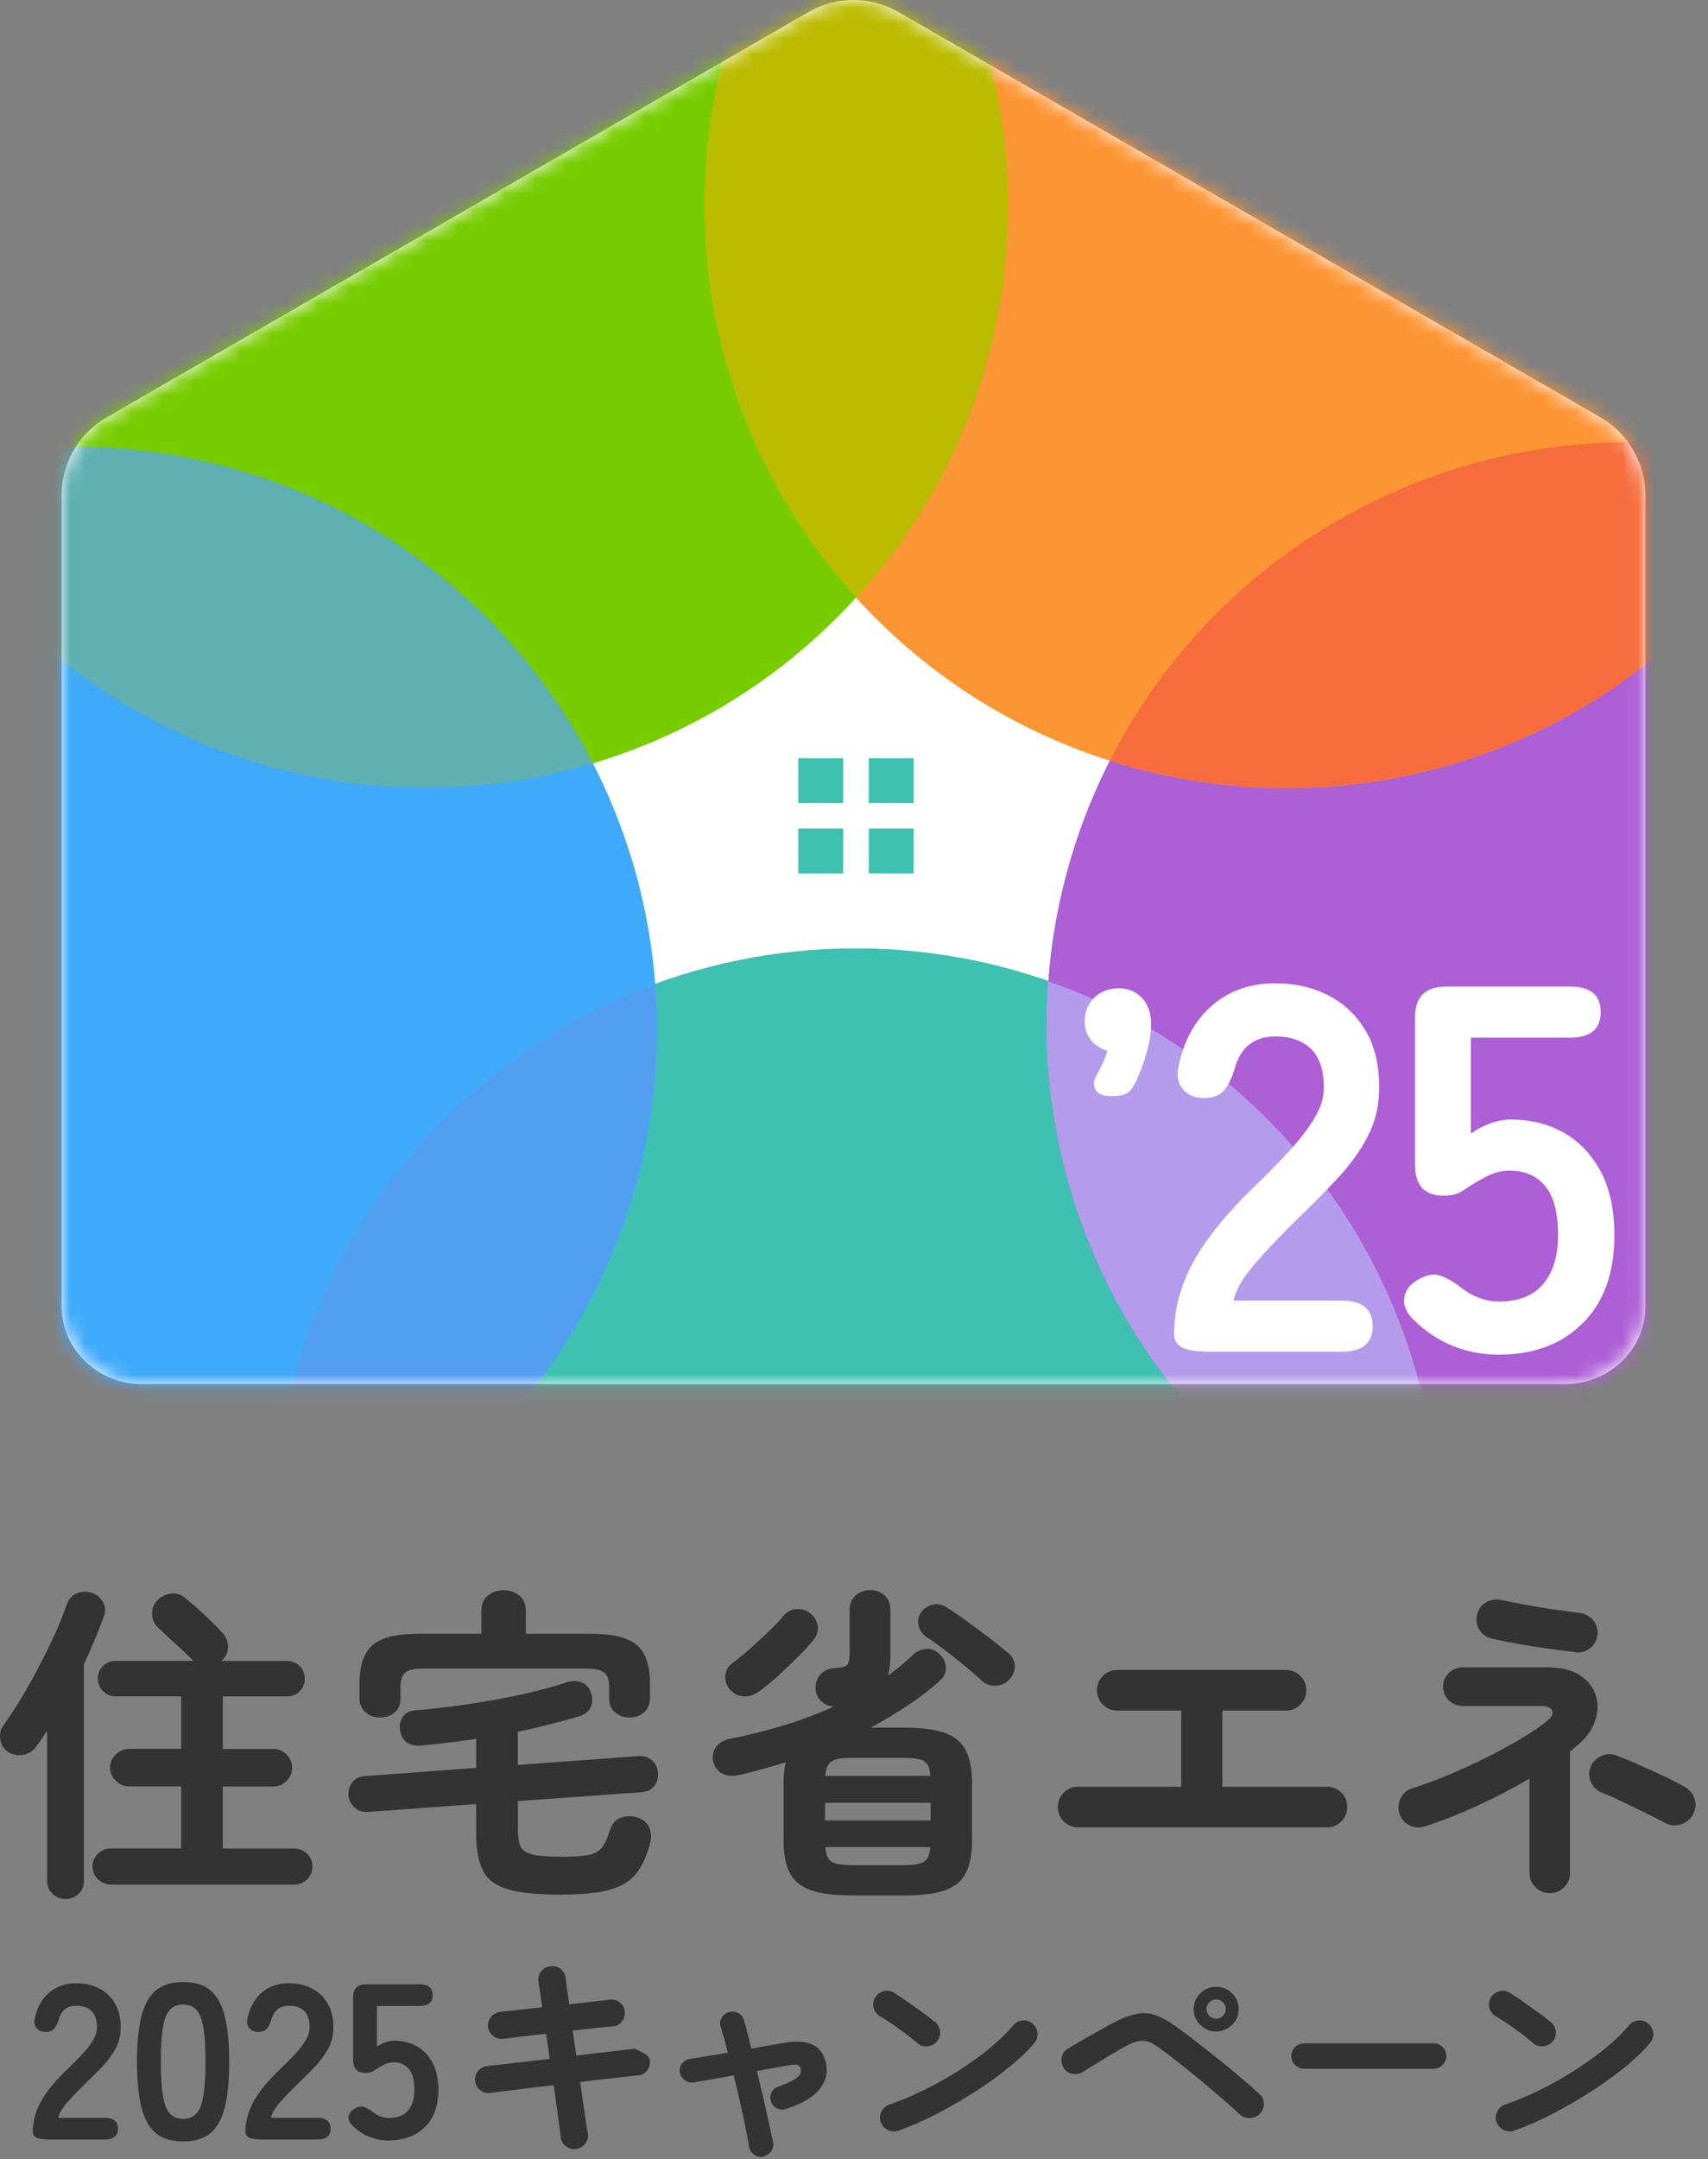 <svg width="110" height="139" viewBox="0 0 110 139" fill="none" xmlns="http://www.w3.org/2000/svg">
<rect x="0" y="0" width="110" height="139" fill="#808080" stroke="none"/>
<path d="M4.23 122.255C3.899 122.255 3.619 122.148 3.386 121.928C3.152 121.708 3.032 121.426 3.032 121.071V111.431C2.787 111.809 2.547 112.159 2.308 112.469C2.108 112.751 1.828 112.92 1.475 112.976C1.121 113.033 0.796 112.971 0.511 112.785C0.243 112.598 0.077 112.339 0.02 111.989C-0.037 111.645 0.026 111.346 0.214 111.092C0.596 110.557 0.99 109.959 1.389 109.293C1.789 108.633 2.171 107.945 2.541 107.234C2.912 106.524 3.249 105.83 3.557 105.153C3.865 104.476 4.11 103.861 4.293 103.314C4.424 102.947 4.64 102.699 4.954 102.575C5.268 102.445 5.587 102.44 5.918 102.553C6.243 102.665 6.483 102.869 6.637 103.156C6.785 103.444 6.802 103.754 6.688 104.076C6.5 104.572 6.306 105.074 6.089 105.587C5.878 106.101 5.65 106.619 5.405 107.138V121.071C5.405 121.42 5.291 121.708 5.063 121.928C4.834 122.148 4.555 122.255 4.23 122.255ZM7.133 121.324C6.819 121.324 6.546 121.212 6.312 120.986C6.078 120.76 5.958 120.484 5.958 120.162C5.958 119.841 6.078 119.565 6.312 119.339C6.546 119.113 6.819 119.001 7.133 119.001H11.668V115.007H8.314C7.983 115.007 7.704 114.889 7.458 114.646C7.213 114.409 7.093 114.127 7.093 113.8C7.093 113.473 7.213 113.196 7.458 112.954C7.698 112.717 7.983 112.593 8.314 112.593H11.668V109.209H7.435C7.122 109.209 6.854 109.096 6.631 108.87C6.409 108.644 6.3 108.379 6.3 108.069C6.3 107.759 6.409 107.471 6.631 107.257C6.854 107.043 7.122 106.93 7.435 106.93H12.478C12.478 106.93 12.455 106.907 12.444 106.907C12.432 106.907 12.426 106.902 12.409 106.885C12.255 106.715 12.033 106.507 11.759 106.253C11.479 105.999 11.2 105.74 10.915 105.469C10.63 105.204 10.39 104.978 10.19 104.792C9.945 104.566 9.814 104.284 9.797 103.946C9.78 103.607 9.877 103.314 10.105 103.06C10.344 102.806 10.641 102.654 10.983 102.598C11.325 102.541 11.639 102.632 11.924 102.874C12.136 103.043 12.398 103.263 12.706 103.54C13.014 103.816 13.31 104.093 13.596 104.375C13.881 104.657 14.103 104.882 14.257 105.051C14.525 105.305 14.668 105.61 14.685 105.971C14.697 106.332 14.571 106.636 14.303 106.89C14.274 106.918 14.252 106.935 14.24 106.935H18.495C18.809 106.935 19.077 107.043 19.3 107.263C19.522 107.482 19.63 107.753 19.63 108.075C19.63 108.396 19.522 108.65 19.3 108.876C19.077 109.101 18.809 109.214 18.495 109.214H14.349V112.598H17.617C17.942 112.598 18.227 112.717 18.461 112.959C18.695 113.196 18.815 113.478 18.815 113.806C18.815 114.133 18.695 114.409 18.461 114.652C18.227 114.889 17.942 115.013 17.617 115.013H14.349V119.006H18.946C19.271 119.006 19.551 119.119 19.779 119.345C20.007 119.57 20.121 119.847 20.121 120.168C20.121 120.49 20.007 120.766 19.779 120.992C19.551 121.217 19.271 121.33 18.946 121.33H7.145L7.133 121.324Z" fill="#333333"/>
<path d="M36.209 121.982C34.726 121.982 33.585 121.874 32.786 121.654C31.988 121.434 31.435 121.045 31.132 120.481C30.83 119.917 30.67 119.127 30.67 118.112V116.144L23.723 116.651C23.369 116.679 23.073 116.584 22.833 116.364C22.599 116.144 22.468 115.879 22.439 115.568C22.422 115.247 22.514 114.965 22.708 114.722C22.901 114.485 23.175 114.356 23.529 114.344L30.67 113.814V111.953C30.088 112.037 29.501 112.116 28.919 112.184C28.337 112.252 27.75 112.319 27.168 112.376C26.341 112.449 25.873 112.111 25.759 111.36C25.719 111.022 25.788 110.729 25.976 110.486C26.159 110.238 26.455 110.108 26.854 110.097C27.579 110.041 28.372 109.956 29.227 109.843C30.083 109.73 30.944 109.595 31.811 109.443C32.678 109.29 33.511 109.115 34.304 108.924C35.097 108.732 35.787 108.54 36.386 108.343C36.785 108.202 37.139 108.19 37.441 108.309C37.749 108.427 37.949 108.642 38.051 108.952C38.177 109.302 38.177 109.617 38.051 109.894C37.92 110.17 37.698 110.362 37.367 110.475C36.756 110.655 36.106 110.836 35.433 111.005C34.754 111.174 34.059 111.338 33.351 111.49V113.628L41.108 113.058C41.462 113.03 41.759 113.12 41.998 113.335C42.232 113.549 42.358 113.814 42.375 114.136C42.403 114.474 42.324 114.762 42.13 114.993C41.936 115.224 41.662 115.354 41.308 115.382L33.357 115.952V117.898C33.357 118.36 33.425 118.71 33.562 118.941C33.699 119.173 33.973 119.331 34.395 119.415C34.817 119.5 35.462 119.539 36.329 119.539C37.025 119.539 37.566 119.494 37.943 119.415C38.319 119.331 38.605 119.167 38.787 118.919C38.969 118.671 39.135 118.31 39.278 117.83C39.392 117.435 39.62 117.17 39.962 117.035C40.304 116.899 40.652 116.888 41.012 117.001C41.394 117.114 41.662 117.328 41.804 117.633C41.947 117.943 41.97 118.287 41.867 118.671C41.65 119.5 41.348 120.16 40.96 120.639C40.567 121.119 40.002 121.463 39.26 121.666C38.519 121.869 37.509 121.97 36.226 121.97L36.209 121.982ZM24.453 110.571C24.099 110.571 23.791 110.458 23.535 110.232C23.278 110.007 23.152 109.696 23.152 109.302V108.393C23.152 107.226 23.432 106.397 23.997 105.912C24.561 105.427 25.531 105.184 26.917 105.184H31.001V103.706C31.001 103.283 31.138 102.956 31.418 102.725C31.697 102.493 32.034 102.375 32.433 102.375C32.832 102.375 33.169 102.493 33.448 102.725C33.728 102.956 33.864 103.283 33.864 103.706V105.184H38.097C39.477 105.184 40.453 105.427 41.017 105.912C41.582 106.397 41.861 107.226 41.861 108.393V109.302C41.861 109.696 41.736 110.007 41.485 110.232C41.234 110.458 40.926 110.571 40.555 110.571C40.184 110.571 39.888 110.464 39.626 110.255C39.363 110.046 39.232 109.742 39.232 109.347V108.563C39.232 108.157 39.129 107.863 38.924 107.688C38.719 107.514 38.336 107.423 37.783 107.423H27.225C26.683 107.423 26.307 107.514 26.102 107.688C25.896 107.863 25.793 108.157 25.793 108.563V109.347C25.793 109.742 25.662 110.046 25.411 110.255C25.155 110.469 24.841 110.571 24.47 110.571H24.453Z" fill="#333333"/>
<path d="M54.845 122.025C53.75 122.025 52.877 121.917 52.238 121.697C51.599 121.477 51.143 121.111 50.869 120.586C50.596 120.067 50.464 119.368 50.464 118.494V114.793C50.464 114.286 50.51 113.84 50.596 113.462C50.128 113.603 49.649 113.739 49.175 113.874C48.696 114.009 48.217 114.133 47.732 114.246C47.247 114.359 46.859 114.348 46.569 114.212C46.278 114.077 46.072 113.84 45.958 113.502C45.856 113.124 45.907 112.785 46.095 112.498C46.289 112.21 46.597 112.024 47.025 111.939C48.234 111.702 49.403 111.409 50.521 111.065C51.639 110.721 52.7 110.32 53.699 109.869C53.368 109.841 53.1 109.728 52.889 109.531C52.678 109.333 52.552 109.063 52.523 108.73C52.506 108.38 52.609 108.075 52.82 107.822C53.037 107.568 53.339 107.427 53.738 107.399C54.178 107.37 54.457 107.297 54.56 107.179C54.668 107.06 54.719 106.801 54.719 106.406V103.659C54.719 103.253 54.851 102.931 55.113 102.706C55.375 102.48 55.689 102.367 56.043 102.367C56.396 102.367 56.705 102.48 56.961 102.706C57.218 102.931 57.343 103.247 57.343 103.659V106.598C57.343 107.105 57.292 107.528 57.195 107.867C57.748 107.472 58.273 107.043 58.758 106.575C59.026 106.321 59.328 106.18 59.653 106.152C59.978 106.124 60.281 106.254 60.549 106.53C60.777 106.744 60.897 107.015 60.914 107.353C60.931 107.692 60.794 107.98 60.509 108.222C59.882 108.786 59.197 109.316 58.444 109.807C57.697 110.303 56.91 110.772 56.083 111.223H58.222C59.334 111.223 60.207 111.336 60.84 111.561C61.473 111.787 61.924 112.159 62.197 112.684C62.465 113.203 62.602 113.908 62.602 114.799V118.499C62.602 119.373 62.465 120.073 62.197 120.592C61.929 121.111 61.473 121.483 60.84 121.703C60.207 121.923 59.334 122.03 58.222 122.03H54.845V122.025ZM48.884 108.893C48.588 109.119 48.257 109.226 47.903 109.209C47.55 109.198 47.247 109.046 47.008 108.764C46.78 108.51 46.683 108.216 46.711 107.878C46.74 107.54 46.888 107.274 47.162 107.077C47.487 106.84 47.858 106.536 48.263 106.18C48.668 105.819 49.073 105.453 49.472 105.069C49.871 104.691 50.196 104.341 50.453 104.031C50.693 103.749 50.995 103.602 51.349 103.597C51.702 103.591 51.999 103.693 52.227 103.901C52.483 104.127 52.632 104.398 52.666 104.714C52.7 105.03 52.603 105.323 52.375 105.594C52.107 105.932 51.765 106.299 51.36 106.705C50.955 107.105 50.538 107.5 50.111 107.889C49.683 108.278 49.278 108.611 48.89 108.893H48.884ZM53.134 117.202H59.933V116.062H53.134V117.202ZM53.157 114.331H59.91C59.893 113.851 59.767 113.535 59.528 113.389C59.288 113.242 58.849 113.169 58.222 113.169H54.845C54.235 113.169 53.807 113.242 53.562 113.389C53.322 113.535 53.185 113.851 53.157 114.331ZM54.845 120.079H58.222C58.832 120.079 59.26 120.005 59.505 119.859C59.745 119.712 59.882 119.396 59.91 118.917H53.157C53.185 119.396 53.322 119.712 53.562 119.859C53.801 120.005 54.229 120.079 54.845 120.079ZM63.27 108.239C62.973 107.957 62.608 107.641 62.18 107.286C61.752 106.936 61.319 106.586 60.874 106.248C60.435 105.909 60.024 105.622 59.653 105.379C59.408 105.227 59.248 104.99 59.163 104.669C59.077 104.347 59.134 104.059 59.334 103.789C59.534 103.524 59.79 103.36 60.104 103.304C60.418 103.247 60.709 103.309 60.982 103.495C61.353 103.721 61.787 104.014 62.277 104.375C62.768 104.736 63.253 105.092 63.72 105.453C64.188 105.814 64.576 106.118 64.873 106.372C65.158 106.598 65.317 106.868 65.352 107.173C65.386 107.478 65.289 107.776 65.061 108.059C64.833 108.341 64.536 108.493 64.171 108.521C63.806 108.549 63.504 108.453 63.264 108.228L63.27 108.239Z" fill="#333333"/>
<path d="M69.425 117.648C69.072 117.648 68.764 117.518 68.507 117.259C68.251 116.999 68.125 116.695 68.125 116.339C68.125 115.984 68.256 115.662 68.507 115.409C68.764 115.155 69.072 115.031 69.425 115.031H76.076V110.129H71.969C71.599 110.129 71.285 109.999 71.028 109.74C70.772 109.48 70.646 109.176 70.646 108.82C70.646 108.465 70.777 108.143 71.028 107.89C71.285 107.636 71.599 107.512 71.969 107.512H82.807C83.178 107.512 83.491 107.641 83.748 107.89C84.005 108.143 84.13 108.454 84.13 108.82C84.13 109.187 83.999 109.48 83.748 109.74C83.491 109.999 83.178 110.129 82.807 110.129H78.723V115.031H85.459C85.83 115.031 86.138 115.16 86.389 115.409C86.64 115.662 86.766 115.973 86.766 116.339C86.766 116.706 86.64 116.999 86.389 117.259C86.138 117.518 85.83 117.648 85.459 117.648H69.425Z" fill="#333333"/>
<path d="M99.806 121.877C99.452 121.877 99.144 121.753 98.888 121.499C98.631 121.246 98.505 120.941 98.505 120.591V114.505C97.479 115.109 96.372 115.69 95.18 116.237C93.988 116.784 92.847 117.235 91.746 117.59C91.404 117.703 91.073 117.675 90.754 117.506C90.434 117.337 90.223 117.083 90.121 116.744C90.018 116.406 90.052 116.073 90.218 115.752C90.383 115.43 90.634 115.216 90.976 115.12C91.701 114.894 92.488 114.607 93.326 114.251C94.165 113.902 95.003 113.512 95.825 113.101C96.652 112.683 97.404 112.271 98.078 111.865C98.751 111.459 99.287 111.093 99.669 110.765C99.954 110.529 100.051 110.309 99.96 110.122C99.869 109.931 99.652 109.835 99.31 109.835H94.222C93.868 109.835 93.56 109.716 93.315 109.474C93.064 109.237 92.938 108.938 92.938 108.588C92.938 108.238 93.064 107.939 93.315 107.703C93.566 107.466 93.868 107.342 94.222 107.342H99.652C100.507 107.342 101.192 107.505 101.705 107.827C102.219 108.154 102.561 108.566 102.743 109.073C102.926 109.581 102.926 110.117 102.766 110.681C102.601 111.245 102.259 111.764 101.728 112.243C101.625 112.328 101.528 112.412 101.431 112.497C101.335 112.582 101.226 112.672 101.112 112.773V120.597C101.112 120.947 100.981 121.251 100.73 121.505C100.473 121.759 100.165 121.883 99.811 121.883L99.806 121.877ZM101.471 106.36C100.947 106.304 100.353 106.23 99.709 106.14C99.059 106.05 98.42 105.948 97.798 105.836C97.171 105.723 96.6 105.61 96.087 105.497C95.733 105.413 95.459 105.221 95.277 104.927C95.094 104.634 95.043 104.307 95.129 103.957C95.197 103.608 95.391 103.342 95.693 103.162C96.001 102.987 96.332 102.931 96.686 103.004C97.182 103.117 97.73 103.224 98.323 103.331C98.916 103.438 99.504 103.534 100.085 103.619C100.667 103.703 101.203 103.777 101.688 103.833C102.059 103.878 102.355 104.025 102.584 104.29C102.812 104.55 102.909 104.865 102.88 105.232C102.852 105.582 102.698 105.875 102.418 106.101C102.139 106.326 101.825 106.417 101.466 106.377L101.471 106.36ZM107.267 117.371C106.936 117.201 106.525 116.993 106.029 116.744C105.527 116.496 105.025 116.254 104.512 116.005C103.998 115.757 103.542 115.56 103.143 115.402C102.818 115.261 102.584 115.024 102.447 114.697C102.31 114.364 102.316 114.037 102.458 113.715C102.601 113.394 102.84 113.163 103.177 113.027C103.513 112.892 103.844 112.898 104.169 113.039C104.569 113.196 105.036 113.388 105.578 113.631C106.12 113.868 106.656 114.116 107.181 114.358C107.706 114.607 108.151 114.832 108.504 115.047C108.818 115.233 109.029 115.487 109.137 115.819C109.246 116.152 109.212 116.479 109.041 116.801C108.881 117.111 108.63 117.325 108.282 117.444C107.934 117.562 107.592 117.54 107.267 117.371Z" fill="#333333"/>
<path d="M2.959 137.726C2.395 137.726 2.109 137.568 2.109 137.257C2.109 136.575 2.292 135.909 2.651 135.266C3.011 134.623 3.615 133.901 4.459 133.1C4.756 132.818 5.041 132.531 5.309 132.237C5.577 131.95 5.8 131.662 5.971 131.386C6.142 131.104 6.233 130.838 6.245 130.579C6.256 130.088 6.142 129.722 5.908 129.485C5.674 129.248 5.338 129.129 4.91 129.129C4.322 129.129 3.952 129.423 3.786 130.015C3.706 130.269 3.61 130.466 3.49 130.607C3.37 130.743 3.187 130.816 2.936 130.816C2.685 130.816 2.503 130.737 2.36 130.573C2.218 130.41 2.178 130.195 2.246 129.919C2.4 129.214 2.714 128.667 3.182 128.272C3.649 127.877 4.226 127.68 4.91 127.68C5.469 127.68 5.965 127.792 6.399 128.024C6.838 128.249 7.18 128.582 7.425 129.022C7.676 129.456 7.79 129.998 7.773 130.63C7.762 131.075 7.659 131.487 7.454 131.871C7.254 132.249 6.986 132.615 6.655 132.976C6.325 133.332 5.948 133.709 5.526 134.11C5.087 134.539 4.693 134.945 4.351 135.334C4.009 135.723 3.809 136.062 3.752 136.344H6.747C7.311 136.344 7.597 136.575 7.597 137.043C7.597 137.511 7.311 137.742 6.747 137.742H2.959V137.726Z" fill="#333333"/>
<path d="M11.798 137.867C11.028 137.867 10.429 137.676 10.001 137.298C9.573 136.92 9.265 136.35 9.088 135.589C8.912 134.827 8.82 133.88 8.82 132.74C8.82 131.601 8.912 130.647 9.088 129.886C9.265 129.125 9.573 128.549 10.001 128.171C10.434 127.793 11.033 127.602 11.798 127.602C12.562 127.602 13.161 127.793 13.589 128.171C14.017 128.549 14.319 129.125 14.496 129.886C14.673 130.647 14.764 131.601 14.764 132.74C14.764 133.88 14.673 134.827 14.496 135.589C14.319 136.35 14.017 136.92 13.589 137.298C13.161 137.676 12.562 137.867 11.798 137.867ZM11.798 136.412C12.151 136.412 12.431 136.299 12.642 136.079C12.853 135.859 13.001 135.481 13.093 134.946C13.184 134.41 13.235 133.676 13.235 132.74C13.235 131.804 13.19 131.048 13.093 130.518C12.996 129.988 12.847 129.61 12.642 129.384C12.437 129.164 12.157 129.051 11.798 129.051C11.438 129.051 11.159 129.164 10.948 129.384C10.737 129.61 10.583 129.982 10.497 130.518C10.406 131.048 10.36 131.787 10.36 132.74C10.36 133.693 10.406 134.415 10.497 134.946C10.588 135.476 10.737 135.854 10.948 136.079C11.159 136.305 11.444 136.412 11.798 136.412Z" fill="#333333"/>
<path d="M16.655 137.726C16.09 137.726 15.805 137.568 15.805 137.257C15.805 136.575 15.987 135.909 16.347 135.266C16.706 134.623 17.311 133.901 18.155 133.1C18.451 132.818 18.736 132.531 19.005 132.237C19.273 131.95 19.495 131.662 19.666 131.386C19.837 131.104 19.929 130.838 19.94 130.579C19.951 130.088 19.837 129.722 19.604 129.485C19.37 129.248 19.033 129.129 18.605 129.129C18.018 129.129 17.647 129.423 17.482 130.015C17.402 130.269 17.305 130.466 17.185 130.607C17.065 130.743 16.883 130.816 16.632 130.816C16.381 130.816 16.198 130.737 16.056 130.573C15.913 130.41 15.873 130.195 15.942 129.919C16.096 129.214 16.409 128.667 16.877 128.272C17.345 127.877 17.921 127.68 18.605 127.68C19.164 127.68 19.661 127.792 20.094 128.024C20.533 128.249 20.875 128.582 21.121 129.022C21.372 129.456 21.486 129.998 21.469 130.63C21.457 131.075 21.355 131.487 21.149 131.871C20.95 132.249 20.682 132.615 20.351 132.976C20.02 133.332 19.643 133.709 19.221 134.11C18.782 134.539 18.389 134.945 18.046 135.334C17.704 135.723 17.505 136.062 17.447 136.344H20.442C21.007 136.344 21.292 136.575 21.292 137.043C21.292 137.511 21.007 137.742 20.442 137.742H16.655V137.726Z" fill="#333333"/>
<path d="M25.069 137.809C24.156 137.809 23.374 137.493 22.724 136.867C22.513 136.669 22.422 136.466 22.45 136.263C22.479 136.06 22.599 135.897 22.81 135.773C23.032 135.637 23.226 135.592 23.397 135.637C23.568 135.682 23.762 135.784 23.973 135.942C24.127 136.066 24.293 136.167 24.475 136.241C24.658 136.314 24.852 136.354 25.063 136.354C25.599 136.354 26.004 136.196 26.278 135.874C26.552 135.553 26.688 135.113 26.688 134.543C26.688 133.928 26.569 133.477 26.335 133.201C26.101 132.918 25.77 132.777 25.348 132.777C25.205 132.777 25.069 132.8 24.937 132.84C24.806 132.885 24.692 132.935 24.584 133.003C24.39 133.11 24.224 133.212 24.082 133.308C23.939 133.409 23.757 133.454 23.534 133.454C23.004 133.454 22.741 133.172 22.741 132.614V128.587C22.741 128.028 23.026 127.746 23.603 127.746H27.014C27.578 127.746 27.863 127.977 27.863 128.446C27.863 128.914 27.578 129.145 27.014 129.145H24.276V131.762C24.441 131.649 24.618 131.553 24.806 131.486C25 131.412 25.188 131.379 25.382 131.379C25.918 131.379 26.403 131.497 26.831 131.734C27.259 131.971 27.601 132.321 27.852 132.789C28.109 133.257 28.234 133.838 28.234 134.537C28.234 135.57 27.943 136.376 27.356 136.946C26.768 137.516 26.004 137.798 25.051 137.798L25.069 137.809Z" fill="#333333"/>
<path d="M37.109 138.362C36.869 138.39 36.652 138.334 36.453 138.182C36.253 138.029 36.145 137.843 36.116 137.606C36.088 137.353 36.031 136.918 35.945 136.303C35.859 135.694 35.763 135.006 35.66 134.245C35.044 134.312 34.462 134.38 33.903 134.453C33.344 134.527 32.865 134.583 32.454 134.634C32.044 134.679 31.753 134.718 31.57 134.747C31.331 134.775 31.114 134.713 30.92 134.56C30.726 134.408 30.623 134.216 30.6 133.979C30.572 133.731 30.635 133.517 30.789 133.331C30.943 133.145 31.137 133.038 31.376 133.009C31.53 132.992 31.81 132.959 32.209 132.919C32.614 132.874 33.093 132.823 33.646 132.755C34.2 132.688 34.787 132.62 35.403 132.558L35.175 130.934C34.542 131.001 33.966 131.069 33.452 131.131C32.939 131.199 32.585 131.238 32.392 131.261C32.152 131.289 31.941 131.227 31.753 131.069C31.564 130.911 31.456 130.714 31.427 130.477C31.41 130.24 31.473 130.031 31.627 129.845C31.781 129.659 31.975 129.552 32.215 129.523C32.369 129.507 32.7 129.467 33.201 129.416C33.703 129.366 34.279 129.298 34.924 129.225C34.81 128.486 34.724 127.933 34.679 127.572C34.639 127.324 34.696 127.109 34.85 126.918C35.004 126.726 35.198 126.619 35.437 126.59C35.688 126.551 35.905 126.607 36.099 126.754C36.293 126.901 36.401 127.098 36.43 127.346C36.447 127.527 36.481 127.764 36.521 128.051C36.567 128.339 36.612 128.672 36.658 129.038C37.223 128.971 37.742 128.914 38.215 128.858C38.683 128.807 39.048 128.768 39.293 128.739C39.533 128.711 39.744 128.773 39.932 128.926C40.12 129.078 40.223 129.275 40.24 129.523C40.257 129.76 40.194 129.969 40.046 130.155C39.898 130.341 39.698 130.443 39.447 130.46C39.208 130.477 38.854 130.511 38.398 130.561C37.941 130.612 37.434 130.663 36.886 130.731L37.114 132.338C37.702 132.265 38.249 132.197 38.769 132.141C39.288 132.084 39.732 132.034 40.109 131.983C40.485 131.938 40.736 131.909 40.873 131.898C41.181 132.022 41.415 132.141 41.581 132.253C41.746 132.366 41.837 132.507 41.854 132.665C41.883 132.902 41.82 133.116 41.666 133.308C41.512 133.5 41.318 133.602 41.079 133.619C40.936 133.63 40.679 133.652 40.314 133.697C39.949 133.743 39.51 133.788 38.997 133.844C38.483 133.901 37.941 133.968 37.365 134.042C37.468 134.809 37.571 135.497 37.662 136.1C37.753 136.704 37.816 137.121 37.856 137.358C37.901 137.595 37.856 137.809 37.696 138.007C37.542 138.199 37.343 138.317 37.092 138.357L37.109 138.362Z" fill="#333333"/>
<path d="M49.171 138.851C48.96 138.89 48.761 138.851 48.584 138.732C48.401 138.614 48.293 138.45 48.253 138.242C48.196 137.898 48.116 137.48 48.013 136.973C47.911 136.471 47.797 135.929 47.666 135.348C47.534 134.767 47.397 134.192 47.255 133.611C46.724 133.707 46.234 133.791 45.772 133.876C45.31 133.96 44.945 134.023 44.677 134.068C44.466 134.096 44.272 134.045 44.1 133.915C43.929 133.786 43.821 133.616 43.781 133.408C43.753 133.199 43.804 133.013 43.929 132.844C44.061 132.68 44.232 132.579 44.443 132.55C44.682 132.511 45.019 132.46 45.452 132.387C45.886 132.313 46.359 132.234 46.878 132.15C46.713 131.496 46.559 130.943 46.416 130.497C46.348 130.3 46.371 130.102 46.473 129.911C46.582 129.719 46.736 129.6 46.947 129.538C47.158 129.482 47.358 129.504 47.546 129.6C47.734 129.696 47.854 129.854 47.911 130.063C47.985 130.3 48.065 130.576 48.139 130.886C48.213 131.197 48.299 131.529 48.384 131.885L50.557 131.512C52.063 131.259 52.942 131.687 53.193 132.81C53.33 133.436 53.187 134.006 52.77 134.519C52.354 135.032 51.641 135.45 50.632 135.771C50.432 135.839 50.238 135.828 50.05 135.743C49.861 135.658 49.73 135.512 49.656 135.303C49.588 135.106 49.599 134.908 49.685 134.716C49.77 134.525 49.919 134.4 50.13 134.333C50.569 134.169 50.9 134.028 51.111 133.904C51.322 133.78 51.459 133.662 51.521 133.543C51.584 133.425 51.601 133.306 51.573 133.193C51.556 133.081 51.493 133.002 51.385 132.951C51.276 132.906 51.111 132.906 50.883 132.951C50.597 132.996 50.267 133.058 49.896 133.12C49.525 133.188 49.143 133.255 48.749 133.334C48.892 133.915 49.029 134.491 49.16 135.066C49.291 135.641 49.411 136.172 49.519 136.668C49.628 137.164 49.719 137.582 49.787 137.92C49.827 138.129 49.787 138.321 49.668 138.495C49.548 138.67 49.382 138.783 49.171 138.828V138.851Z" fill="#333333"/>
<path d="M59.119 131.557C58.754 131.253 58.349 130.937 57.892 130.61C57.442 130.283 57.031 130.012 56.666 129.803C56.455 129.668 56.318 129.487 56.261 129.256C56.204 129.025 56.238 128.805 56.364 128.596C56.501 128.387 56.683 128.252 56.917 128.19C57.151 128.128 57.373 128.162 57.584 128.297C57.841 128.461 58.138 128.658 58.468 128.89C58.799 129.121 59.119 129.352 59.432 129.578C59.746 129.803 60.003 130.001 60.203 130.164C60.397 130.317 60.505 130.514 60.539 130.757C60.573 130.999 60.511 131.213 60.356 131.405C60.203 131.597 60.003 131.71 59.758 131.738C59.512 131.772 59.296 131.71 59.102 131.557H59.119ZM57.881 137.164C57.653 137.249 57.425 137.238 57.197 137.136C56.968 137.034 56.814 136.865 56.729 136.64C56.643 136.414 56.655 136.188 56.757 135.963C56.86 135.737 57.031 135.585 57.259 135.5C58.029 135.235 58.799 134.908 59.587 134.519C60.368 134.13 61.115 133.707 61.834 133.244C62.547 132.781 63.203 132.308 63.79 131.823C64.383 131.332 64.863 130.864 65.239 130.407C65.404 130.215 65.604 130.108 65.849 130.08C66.095 130.051 66.306 130.119 66.488 130.277C66.682 130.429 66.791 130.627 66.819 130.869C66.848 131.112 66.779 131.326 66.62 131.518C66.226 131.992 65.701 132.499 65.051 133.035C64.401 133.571 63.67 134.101 62.861 134.62C62.056 135.139 61.224 135.624 60.368 136.07C59.512 136.516 58.685 136.882 57.875 137.164H57.881Z" fill="#333333"/>
<path d="M79.824 136.112C79.539 135.835 79.174 135.514 78.746 135.136C78.313 134.763 77.857 134.374 77.366 133.968C76.876 133.562 76.396 133.178 75.929 132.806C75.461 132.434 75.039 132.118 74.674 131.853C74.406 131.655 74.16 131.52 73.949 131.447C73.738 131.373 73.51 131.368 73.271 131.419C73.037 131.469 72.757 131.588 72.426 131.768C72.158 131.921 71.85 132.101 71.502 132.31C71.154 132.518 70.824 132.722 70.504 132.919C70.185 133.116 69.922 133.28 69.717 133.404C69.506 133.528 69.278 133.562 69.038 133.506C68.799 133.449 68.616 133.314 68.491 133.105C68.365 132.896 68.331 132.671 68.382 132.434C68.434 132.197 68.565 132.016 68.776 131.892C68.975 131.768 69.249 131.61 69.592 131.407C69.934 131.204 70.287 131.007 70.658 130.804C71.029 130.601 71.348 130.42 71.617 130.268C72.193 129.963 72.695 129.766 73.122 129.67C73.55 129.574 73.961 129.591 74.354 129.715C74.748 129.839 75.187 130.076 75.678 130.426C75.934 130.606 76.248 130.838 76.613 131.114C76.978 131.396 77.366 131.701 77.788 132.028C78.204 132.355 78.621 132.688 79.043 133.032C79.459 133.376 79.847 133.697 80.207 134.008C80.566 134.318 80.868 134.589 81.119 134.825C81.302 134.989 81.393 135.192 81.399 135.44C81.399 135.688 81.313 135.903 81.131 136.095C80.96 136.264 80.743 136.354 80.48 136.36C80.224 136.36 80.001 136.281 79.819 136.112H79.824ZM78.324 130.787C77.919 130.787 77.577 130.646 77.298 130.358C77.012 130.076 76.876 129.738 76.876 129.348C76.876 128.959 77.018 128.61 77.298 128.333C77.583 128.051 77.925 127.91 78.324 127.91C78.724 127.91 79.072 128.051 79.351 128.333C79.636 128.615 79.773 128.954 79.773 129.348C79.773 129.743 79.63 130.076 79.351 130.358C79.066 130.64 78.724 130.787 78.324 130.787ZM78.324 129.963C78.495 129.963 78.644 129.901 78.763 129.777C78.883 129.653 78.946 129.512 78.946 129.348C78.946 129.179 78.883 129.033 78.763 128.909C78.644 128.784 78.495 128.722 78.324 128.722C78.153 128.722 78.005 128.784 77.885 128.909C77.765 129.033 77.703 129.179 77.703 129.348C77.703 129.512 77.76 129.653 77.885 129.777C78.011 129.901 78.153 129.963 78.324 129.963Z" fill="#333333"/>
<path d="M83.991 133.187C83.769 133.187 83.575 133.108 83.409 132.944C83.244 132.78 83.164 132.589 83.164 132.369C83.164 132.149 83.244 131.946 83.409 131.788C83.575 131.63 83.769 131.551 83.991 131.551H92.319C92.553 131.551 92.747 131.63 92.906 131.788C93.066 131.946 93.146 132.137 93.146 132.369C93.146 132.6 93.066 132.78 92.906 132.944C92.747 133.108 92.553 133.187 92.319 133.187H83.991Z" fill="#333333"/>
<path d="M98.775 131.557C98.41 131.253 98.005 130.937 97.549 130.61C97.098 130.283 96.687 130.012 96.322 129.803C96.111 129.668 95.974 129.487 95.917 129.256C95.86 129.025 95.894 128.805 96.02 128.596C96.157 128.387 96.34 128.252 96.573 128.19C96.807 128.128 97.03 128.162 97.241 128.297C97.497 128.461 97.794 128.658 98.125 128.89C98.456 129.121 98.775 129.352 99.089 129.578C99.403 129.803 99.659 130.001 99.859 130.164C100.053 130.317 100.161 130.514 100.195 130.757C100.23 130.999 100.167 131.213 100.013 131.405C99.859 131.597 99.659 131.71 99.414 131.738C99.169 131.772 98.952 131.71 98.758 131.557H98.775ZM97.537 137.164C97.309 137.249 97.081 137.238 96.853 137.136C96.625 137.034 96.471 136.865 96.385 136.64C96.299 136.414 96.311 136.188 96.414 135.963C96.516 135.737 96.687 135.585 96.916 135.5C97.686 135.235 98.456 134.908 99.243 134.519C100.024 134.13 100.771 133.707 101.49 133.244C102.203 132.781 102.859 132.308 103.447 131.823C104.04 131.332 104.519 130.864 104.895 130.407C105.061 130.215 105.26 130.108 105.506 130.08C105.751 130.051 105.962 130.119 106.145 130.277C106.338 130.429 106.447 130.627 106.475 130.869C106.504 131.112 106.435 131.326 106.276 131.518C105.882 131.992 105.357 132.499 104.707 133.035C104.057 133.571 103.327 134.101 102.517 134.62C101.713 135.139 100.88 135.624 100.024 136.07C99.169 136.516 98.341 136.882 97.532 137.164H97.537Z" fill="#333333"/>
<path d="M77.826 86.33C76.525 86.33 75.875 85.969 75.875 85.253C75.875 83.685 76.291 82.156 77.118 80.673C77.945 79.189 79.332 77.531 81.271 75.698C81.955 75.043 82.606 74.384 83.222 73.718C83.838 73.052 84.345 72.398 84.745 71.755C85.144 71.112 85.349 70.497 85.372 69.905C85.395 68.771 85.132 67.931 84.596 67.384C84.055 66.837 83.29 66.566 82.298 66.566C80.951 66.566 80.09 67.243 79.719 68.596C79.543 69.183 79.314 69.64 79.041 69.956C78.767 70.272 78.339 70.43 77.769 70.43C77.198 70.43 76.776 70.243 76.445 69.871C76.115 69.499 76.023 68.997 76.183 68.365C76.537 66.752 77.255 65.494 78.333 64.586C79.411 63.684 80.735 63.227 82.303 63.227C83.581 63.227 84.722 63.486 85.726 64.011C86.73 64.535 87.517 65.297 88.093 66.301C88.663 67.305 88.931 68.534 88.886 69.995C88.863 71.022 88.623 71.969 88.156 72.844C87.694 73.718 87.083 74.564 86.319 75.382C85.56 76.2 84.693 77.069 83.724 77.982C82.708 78.964 81.813 79.9 81.026 80.797C80.244 81.694 79.782 82.466 79.651 83.121H86.53C87.831 83.121 88.481 83.657 88.481 84.723C88.481 85.789 87.831 86.325 86.53 86.325H77.826V86.33Z" fill="white"/>
<path d="M96.491 86.528C94.398 86.528 92.595 85.806 91.101 84.368C90.616 83.911 90.405 83.448 90.474 82.98C90.542 82.512 90.816 82.134 91.301 81.852C91.808 81.548 92.259 81.44 92.658 81.542C93.057 81.638 93.497 81.875 93.981 82.247C94.335 82.529 94.717 82.76 95.139 82.935C95.556 83.11 96.012 83.195 96.497 83.195C97.735 83.195 98.664 82.828 99.292 82.1C99.919 81.373 100.233 80.352 100.233 79.043C100.233 77.627 99.965 76.595 99.423 75.952C98.881 75.309 98.128 74.988 97.159 74.988C96.828 74.988 96.514 75.038 96.217 75.134C95.921 75.23 95.647 75.36 95.407 75.512C94.968 75.755 94.58 75.986 94.249 76.217C93.919 76.448 93.502 76.561 92.995 76.561C91.78 76.561 91.175 75.918 91.175 74.632V65.371C91.175 64.084 91.837 63.441 93.16 63.441H101.003C102.303 63.441 102.954 63.977 102.954 65.043C102.954 66.109 102.303 66.645 101.003 66.645H94.717V72.664C95.094 72.404 95.499 72.19 95.944 72.026C96.383 71.863 96.828 71.778 97.267 71.778C98.505 71.778 99.611 72.049 100.592 72.596C101.573 73.143 102.355 73.95 102.942 75.016C103.524 76.082 103.821 77.424 103.821 79.038C103.821 81.412 103.148 83.257 101.802 84.565C100.455 85.874 98.693 86.528 96.508 86.528H96.491Z" fill="white"/>
<path d="M72.051 70.304H71.835C70.893 70.304 70.791 69.763 70.791 69.526C70.791 69.289 70.893 69.097 71.007 68.905C71.321 68.353 71.561 67.772 71.646 67.473C70.751 67.208 70.203 66.508 70.203 65.645C70.203 64.41 71.104 63.547 72.388 63.547C73.363 63.547 74.418 64.246 74.418 65.781C74.418 67.258 73.665 68.956 73.432 69.441C73.118 70.09 72.77 70.31 72.051 70.31V70.304Z" fill="white"/>
<path d="M100.826 89.107C103.59 89.107 105.944 86.924 105.969 84.153C105.969 84.135 105.969 84.111 105.969 84.092V31.891C105.969 29.824 104.868 27.91 103.076 26.876L57.864 0.775C56.073 -0.258 53.865 -0.258 52.073 0.775L6.861 26.876C5.07 27.91 3.969 29.824 3.969 31.891V84.092C3.969 84.092 3.969 84.135 3.969 84.153C3.999 86.918 6.348 89.107 9.112 89.107H100.82H100.826Z" fill="white"/>
<mask id="mask0_475_666" style="mask-type:luminance" maskUnits="userSpaceOnUse" x="3" y="0" width="103" height="90">
<path d="M100.826 89.107C103.59 89.107 105.944 86.924 105.969 84.153C105.969 84.135 105.969 84.111 105.969 84.092V31.891C105.969 29.824 104.868 27.91 103.076 26.876L57.864 0.775C56.073 -0.258 53.865 -0.258 52.073 0.775L6.861 26.876C5.07 27.91 3.969 29.824 3.969 31.891V84.092C3.969 84.092 3.969 84.135 3.969 84.153C3.999 86.918 6.348 89.107 9.112 89.107H100.82H100.826Z" fill="white"/>
</mask>
<g mask="url(#mask0_475_666)">
<path d="M55.112 136.08C75.83 136.08 92.625 119.285 92.625 98.568C92.625 77.85 75.83 61.055 55.112 61.055C34.395 61.055 17.6 77.85 17.6 98.568C17.6 119.285 34.395 136.08 55.112 136.08Z" fill="#3EC1B1"/>
<path d="M131.441 92.507C146.091 77.858 146.091 54.106 131.441 39.457C116.792 24.807 93.04 24.807 78.391 39.457C63.742 54.106 63.742 77.858 78.391 92.507C93.04 107.157 116.792 107.157 131.441 92.507Z" fill="#AD5FD6"/>
<path d="M109.393 39.755C124.043 25.105 124.043 1.353 109.393 -13.296C94.744 -27.945 70.992 -27.945 56.343 -13.296C41.693 1.354 41.693 25.105 56.343 39.755C70.992 54.404 94.744 54.404 109.393 39.755Z" fill="#FC9534"/>
<path d="M53.933 39.734C68.582 25.084 68.582 1.333 53.933 -13.317C39.283 -27.966 15.532 -27.966 0.882 -13.317C-13.767 1.333 -13.767 25.084 0.882 39.734C15.532 54.383 39.283 54.383 53.933 39.734Z" fill="#77CC00"/>
<path d="M31.326 92.796C45.976 78.147 45.976 54.395 31.326 39.746C16.677 25.096 -7.075 25.096 -21.724 39.746C-36.374 54.395 -36.374 78.147 -21.724 92.796C-7.075 107.446 16.677 107.446 31.326 92.796Z" fill="#3FAAFA"/>
<g style="mix-blend-mode:multiply" opacity="0.5">
<path d="M71.49 48.971C85.617 53.46 101.67 49.295 111.723 37.193C113.54 35.01 115.05 32.673 116.292 30.246C98.783 24.65 79.776 32.643 71.49 48.965V48.971Z" fill="#EF4343"/>
</g>
<g style="mix-blend-mode:multiply" opacity="0.5">
<path d="M59.118 -6.826C57.932 -8.71 56.592 -10.441 55.149 -12.031C54.764 -11.609 54.385 -11.181 54.018 -10.74C41.909 3.833 42.716 24.858 55.137 38.471C66.237 26.301 68.346 7.771 59.124 -6.826H59.118Z" fill="#FFAA00"/>
</g>
<g style="mix-blend-mode:multiply" opacity="0.5">
<path d="M38.167 49.142C30.363 33.909 12.83 25.518 -4.458 29.922C-4.966 30.05 -5.461 30.197 -5.957 30.343C-5.449 31.322 -4.905 32.294 -4.305 33.248C4.892 47.803 22.444 53.864 38.167 49.142Z" fill="#7EB568"/>
</g>
<g style="mix-blend-mode:multiply" opacity="0.37">
<path d="M17.68 96.14C17.564 97.95 17.582 99.736 17.716 101.491C33.568 95.7 43.505 79.977 42.191 63.355C28.688 68.321 18.671 80.857 17.68 96.14Z" fill="#738EE5"/>
</g>
<g style="mix-blend-mode:multiply" opacity="0.5">
<path d="M67.503 63.165C66.298 79.084 75.422 94.611 91.035 100.83C91.524 101.026 92.013 101.204 92.503 101.375C92.515 101.246 92.527 101.124 92.539 101.002C93.652 83.811 83.005 68.59 67.503 63.171V63.165Z" fill="#BBD7FF"/>
</g>
</g>
<path d="M54.305 48.812H51.413V51.705H54.305V48.812Z" fill="#3EC1B1"/>
<path d="M58.843 48.812H55.95V51.705H58.843V48.812Z" fill="#3EC1B1"/>
<path d="M58.843 53.344H55.95V56.236H58.843V53.344Z" fill="#3EC1B1"/>
<path d="M54.305 53.344H51.413V56.236H54.305V53.344Z" fill="#3EC1B1"/>
<path d="M77.599 87.01C76.278 87.01 75.618 86.643 75.618 85.903C75.618 84.288 76.04 82.722 76.877 81.2C77.715 79.677 79.122 77.977 81.091 76.093C81.782 75.421 82.442 74.742 83.072 74.063C83.696 73.378 84.216 72.705 84.62 72.045C85.023 71.385 85.237 70.755 85.256 70.149C85.28 68.987 85.017 68.125 84.467 67.562C83.916 67.006 83.14 66.725 82.131 66.725C80.767 66.725 79.892 67.422 79.513 68.81C79.336 69.415 79.103 69.88 78.822 70.204C78.541 70.528 78.113 70.693 77.532 70.693C76.951 70.693 76.523 70.504 76.186 70.125C75.85 69.746 75.758 69.232 75.917 68.578C76.278 66.92 77.006 65.63 78.101 64.7C79.195 63.771 80.541 63.306 82.131 63.306C83.427 63.306 84.589 63.575 85.604 64.113C86.626 64.651 87.421 65.434 88.008 66.462C88.589 67.489 88.858 68.755 88.815 70.259C88.79 71.311 88.546 72.283 88.075 73.182C87.604 74.081 86.986 74.944 86.21 75.788C85.439 76.625 84.558 77.518 83.574 78.46C82.546 79.469 81.629 80.429 80.834 81.347C80.039 82.264 79.574 83.059 79.44 83.732H86.424C87.745 83.732 88.405 84.282 88.405 85.377C88.405 86.471 87.745 87.022 86.424 87.022H77.593L77.599 87.01Z" fill="white"/>
<path d="M96.545 87.211C94.417 87.211 92.594 86.471 91.072 84.998C90.576 84.527 90.368 84.05 90.436 83.573C90.503 83.089 90.784 82.704 91.273 82.417C91.787 82.105 92.246 81.995 92.649 82.099C93.053 82.203 93.499 82.441 93.995 82.82C94.356 83.114 94.747 83.346 95.169 83.524C95.591 83.701 96.056 83.793 96.545 83.793C97.799 83.793 98.747 83.42 99.383 82.668C100.019 81.915 100.343 80.87 100.343 79.53C100.343 78.075 100.068 77.017 99.517 76.356C98.967 75.696 98.202 75.366 97.218 75.366C96.881 75.366 96.563 75.415 96.258 75.519C95.958 75.616 95.683 75.751 95.432 75.904C94.986 76.148 94.594 76.393 94.258 76.625C93.921 76.858 93.499 76.98 92.98 76.98C91.751 76.98 91.133 76.32 91.133 74.999V65.495C91.133 64.174 91.805 63.514 93.151 63.514H101.107C102.428 63.514 103.089 64.064 103.089 65.159C103.089 66.254 102.428 66.804 101.107 66.804H94.729V72.981C95.108 72.712 95.524 72.491 95.97 72.326C96.417 72.161 96.863 72.076 97.316 72.076C98.569 72.076 99.695 72.357 100.691 72.913C101.688 73.476 102.483 74.302 103.076 75.396C103.67 76.491 103.969 77.873 103.969 79.524C103.969 81.964 103.284 83.854 101.921 85.199C100.557 86.545 98.765 87.211 96.545 87.211Z" fill="white"/>
<path d="M71.734 70.565H71.514C70.56 70.565 70.456 70.008 70.456 69.77C70.456 69.531 70.56 69.33 70.676 69.128C70.994 68.559 71.239 67.966 71.325 67.654C70.42 67.385 69.857 66.669 69.857 65.777C69.857 64.511 70.768 63.624 72.077 63.624C73.068 63.624 74.138 64.339 74.138 65.917C74.138 67.434 73.373 69.177 73.135 69.672C72.817 70.339 72.462 70.565 71.734 70.565Z" fill="white"/>
</svg>

